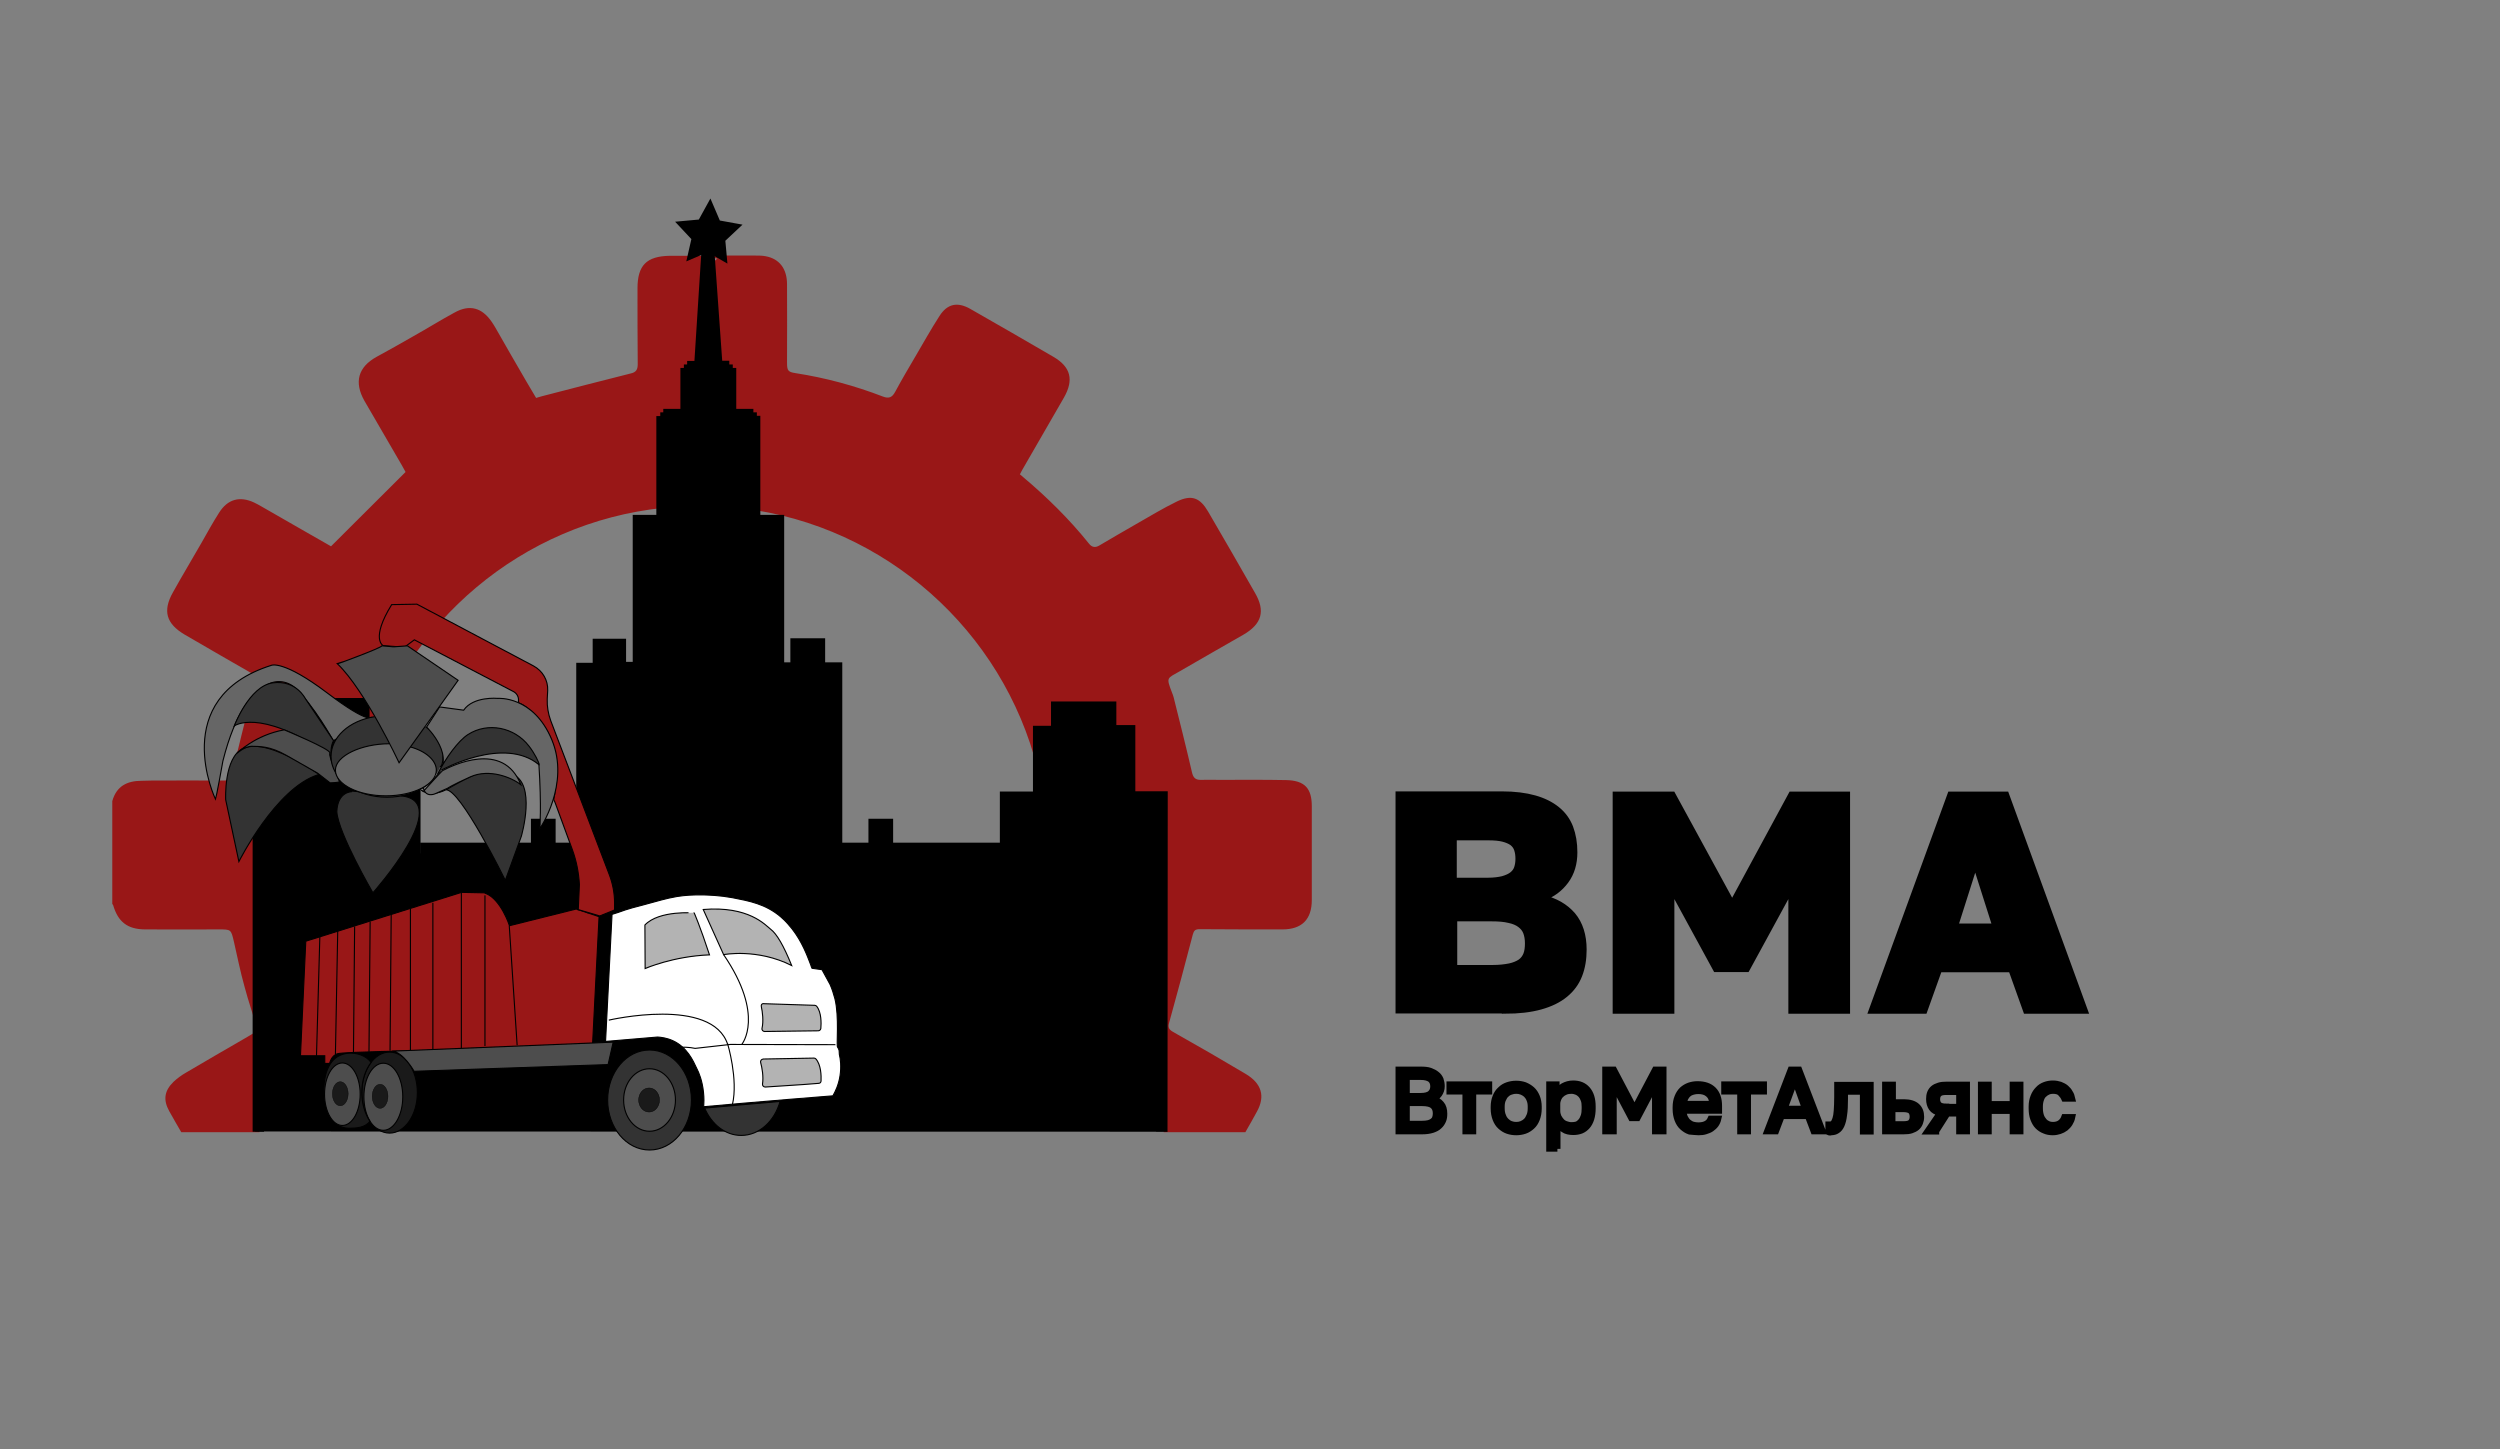 <?xml version="1.0" encoding="UTF-8"?> <!-- Generator: Adobe Illustrator 25.3.1, SVG Export Plug-In . SVG Version: 6.00 Build 0) --> <svg xmlns="http://www.w3.org/2000/svg" xmlns:xlink="http://www.w3.org/1999/xlink" id="Слой_1" x="0px" y="0px" viewBox="0 0 1080 626" style="enable-background:new 0 0 1080 626;" xml:space="preserve"><rect x="0" y="0" width="1080" height="626" fill="#808080" stroke="none"/> <style type="text/css"> .st0{fill:#991717;} .st1{fill:none;stroke:#000000;stroke-width:4.893;stroke-miterlimit:10;} .st2{fill:none;stroke:#000000;stroke-width:5.935;stroke-miterlimit:10;} .st3{stroke:#000000;stroke-width:2.656;stroke-miterlimit:10;} .st4{stroke:#000000;stroke-width:4.927;stroke-miterlimit:10;} .st5{stroke:#000000;stroke-width:10.667;stroke-miterlimit:10;} .st6{fill:#FFFFFF;stroke:#000000;stroke-width:0.481;stroke-miterlimit:10;} .st7{fill:#B3B3B3;stroke:#000000;stroke-width:0.481;stroke-miterlimit:10;} .st8{fill:#991717;stroke:#000000;stroke-width:0.481;stroke-miterlimit:10;} .st9{stroke:#000000;stroke-width:0.481;stroke-miterlimit:10;} .st10{fill:none;stroke:#000000;stroke-width:0.481;stroke-miterlimit:10;} .st11{fill:#4D4D4D;stroke:#000000;stroke-width:0.481;stroke-miterlimit:10;} .st12{fill:#333333;stroke:#000000;stroke-width:0.481;stroke-miterlimit:10;} .st13{fill:#1A1A1A;stroke:#000000;stroke-width:0.481;stroke-miterlimit:10;} .st14{fill:#666666;stroke:#000000;stroke-width:0.481;stroke-miterlimit:10;} .st15{fill:#1A1A1A;stroke:#000000;stroke-width:0.163;stroke-miterlimit:10;} .st16{fill:#1A1A1A;stroke:#000000;stroke-width:0.188;stroke-miterlimit:10;} </style> <path class="st0" d="M555.7,337c-9.7-0.2-19.4-0.1-29.1-0.1c-2.6,0-5.1-0.1-7.7,0c-2.6,0.1-3.5-1.1-4-3.4 c-2.5-10.8-5.2-21.5-7.9-32.3c-0.2-0.7-0.4-1.3-0.7-2c-2.6-6.8-2.2-6,3.5-9.3c9.1-5.3,18.3-10.5,27.5-15.8 c7.8-4.6,9.4-10.1,4.9-17.9c-6.7-11.8-13.5-23.5-20.3-35.2c-3.5-6-7.1-7.4-13.4-4.4c-6.2,3-12.2,6.7-18.2,10.1 c-5.1,2.9-10.2,5.9-15.3,8.9c-1.8,1.1-3.3,0.9-4.6-0.8c-8.5-10.6-18.1-20-28.4-28.7c-0.4-0.3-0.8-0.7-1.4-1.2 c0.7-1.4,1.4-2.6,2.1-3.8c5.6-9.8,11.3-19.5,16.9-29.3c4.4-7.7,3-13.3-4.6-17.7c-11.9-7-23.9-13.8-35.9-20.7 c-5.5-3.1-9.9-2.2-13.3,3.2c-3.6,5.6-6.9,11.5-10.3,17.3c-3,5.1-6,10.2-8.8,15.4c-1.3,2.4-2.7,3-5.3,2c-12.2-4.7-24.8-8.1-37.7-10.1 c-3.3-0.5-3.7-1.1-3.7-4.6c0-11.3,0.1-22.6,0-33.8c0-6.7-3.3-11-9.2-12.1c-1.5-0.3-3-0.3-4.5-0.3c-6.3,0-12.6,0-19,0l0.4,0.9 l2.2,0.4l-1.7,1.5l0.3,2.2l-1.9-1.1l-2,1l0.5-2.2l-1.5-1.6l2.2-0.2l0.4-0.8c-5.4,0-10.7,0-16.1,0c-0.3,0-0.5,0-0.8,0 c-10,0.2-13.9,4.1-13.9,14.1c0,10.9,0,21.9,0.1,32.8c0,2.2-0.7,3.4-2.9,3.9c-12.9,3.2-25.7,6.6-38.6,9.9c-0.8,0.2-1.5,0.4-2.4,0.7 c-1.4-2.4-2.8-4.8-4.2-7.1c-4.5-7.7-8.9-15.4-13.3-23.1c-0.5-0.9-1.1-1.8-1.7-2.7c-4.2-6.1-9.5-7.6-16-4c-6.1,3.3-12,7-18.1,10.4 c-5.2,3-10.4,5.9-15.7,8.8c-7.9,4.4-9.7,10.9-5.2,18.9c5.4,9.3,10.8,18.6,16.2,27.9c0.6,1.1,1.2,2.1,1.6,2.9 c-10.8,10.7-21.3,21.3-32.2,32.1c-3.2-1.8-6.9-3.9-10.5-6c-6.6-3.8-13.1-7.5-19.7-11.3c-1-0.6-2-1.1-3-1.6 c-6.2-2.9-11.4-1.5-15.1,4.3c-2.7,4.2-5.1,8.6-7.6,13c-4.1,7.2-8.4,14.3-12.4,21.5c-4.5,8-2.9,13.5,5,18.2 c10.5,6.1,21,12.2,31.7,18.3c-1,2.8-2.1,5.5-2.8,8.2c-2.8,11.1-5.6,22.1-8.2,33.3c-0.5,2.3-1.3,3.3-3.8,3.3c-10.4-0.1-20.8,0-31.2,0 c-1.4,0-2.8,0.1-4.2,0.1c-6.3,0-10.9,2.3-12.7,8.8c0,14.8,0,29.6,0,44.4c0.1,0.2,0.4,0.4,0.4,0.6c2.1,7.1,6.1,10.3,13.6,10.4 c10.7,0.1,21.3,0,32,0c5.3,0,5.3,0,6.5,5.1c1.5,6.5,2.8,13.1,4.6,19.5c1.7,6.4,3.8,12.6,5.8,19.1c-2,1.2-4.1,2.5-6.2,3.7 c-8.3,4.8-16.6,9.6-24.9,14.5c-1.9,1.1-3.7,2.4-5.3,3.9c-4,3.9-4.6,7.8-1.9,12.7c1.7,3.1,3.5,6.1,5.2,9.1h33.8v-135h14v-28.5h11.1 v-4.1h-2.9v-6.1h23.3v6.2h-3v4.3h3.7c17-57.1,67.2-100.1,128.2-106.5v-25.8h1.7v-1.6h1.3v-1.5h7.4v-17.7h1.5v-1.5h1.4v-1.4h1.5h1.5 l3.4-55l4,54.9h1.4h1.5v1.5h1.5v1.5h1.5v17.7h7.4v1.5h1.4v1.5h1.5v26.9c61.3,9.9,110.4,56.9,123.1,117.3v-7h10.8v-4.3h-3v-6.2h23.3 v6.1h-2.9v4.1h11.1v28.5h14l-0.1,130.2h35.3c1.7-3,3.4-5.9,5-8.9c3.7-6.7,2-12.2-4.9-16.3c-10.4-6.2-20.8-12.2-31.3-18.1 c-1.9-1.1-2.3-2-1.7-4.1c3.5-12.6,6.9-25.3,10.2-38c0.5-1.8,1.1-2.3,3-2.3c11.9,0.1,23.8,0.1,35.7,0.1c8.4,0,12.7-4.3,12.7-12.7 c0-13.5,0-27,0-40.5C566.7,340.5,563.6,337.2,555.7,337z"></path> <polygon points="504.4,488.9 110.1,488.8 177.3,368.7 437.1,367.2 "></polygon> <path class="st1" d="M504.7,493.9"></path> <path class="st2" d="M124.2,489.9"></path> <g> <path class="st3" d="M853.3,372.6l8.8,27.7h-17.6L853.3,372.6z M831.3,436.6l6.4-17.9h31.2l6.4,17.9h25.3l-34-93.3h-24l-34,93.3 H831.3z M722,436.6v-53.4l19.3,35.4h13.3l19.3-35.4v53.4h24v-93.3h-24l-25.6,47.3l-25.8-47.3H698v93.3H722z M628.1,361.7H643 c2.6,0,4.7,0.2,6.3,0.6c1.6,0.4,3,1,4,1.7c1,0.8,1.7,1.7,2.1,2.9c0.4,1.2,0.6,2.5,0.6,4.1c0,1.5-0.2,2.8-0.6,4 c-0.4,1.2-1.1,2.1-2.1,2.9c-1,0.8-2.4,1.4-4.1,1.9c-1.7,0.4-3.8,0.7-6.4,0.7h-14.8V361.7z M628.1,396.7h16.4c2.9,0,5.4,0.2,7.4,0.7 c2,0.4,3.6,1.1,4.8,2c1.2,0.9,2.1,2,2.6,3.3c0.5,1.3,0.8,2.9,0.8,4.8c0,1.9-0.2,3.5-0.7,4.8c-0.5,1.3-1.3,2.4-2.5,3.3 c-1.2,0.8-2.8,1.5-4.7,1.9c-2,0.4-4.4,0.7-7.3,0.7h-16.7V396.7z M650.1,436.6c6,0,11.1-0.6,15.4-1.8c4.3-1.2,7.8-2.9,10.6-5.2 c2.8-2.3,4.8-5,6.1-8.3c1.3-3.3,1.9-7,1.9-11.1c0-6.1-1.6-11.1-4.7-14.8c-3.2-3.7-7.5-6.2-13.1-7.5c4.3-1.5,7.6-4,10.1-7.4 c2.5-3.4,3.7-7.5,3.7-12.3c0-4-0.6-7.5-1.8-10.7c-1.2-3.1-3.1-5.7-5.7-7.8c-2.6-2.1-5.8-3.7-9.7-4.8c-3.9-1.1-8.6-1.7-14.1-1.7 h-44.6v93.3H650.1z"></path> <path class="st3" d="M886.8,489.1c1.1,0,2.1-0.2,3-0.5c0.9-0.3,1.7-0.7,2.5-1.3c0.7-0.6,1.3-1.2,1.8-2c0.5-0.8,0.9-1.7,1.1-2.7 h-3.4c-0.4,1.1-1,1.9-1.8,2.5c-0.8,0.6-1.9,0.9-3.1,0.9c-0.7,0-1.4-0.1-2.1-0.4c-0.7-0.3-1.3-0.7-1.8-1.3c-0.5-0.6-1-1.3-1.3-2.2 c-0.3-0.9-0.5-2-0.5-3.3v-0.8c0-1.2,0.2-2.3,0.5-3.1c0.3-0.9,0.7-1.6,1.3-2.1c0.5-0.5,1.1-0.9,1.8-1.2s1.4-0.4,2.1-0.4 c1.4,0,2.5,0.3,3.2,1c0.7,0.7,1.3,1.5,1.7,2.4h3.4c-0.2-0.9-0.5-1.8-1-2.5c-0.4-0.8-1-1.5-1.7-2.1c-0.7-0.6-1.5-1-2.5-1.4 c-0.9-0.3-2-0.5-3.2-0.5c-1.2,0-2.3,0.2-3.4,0.6c-1.1,0.4-2.1,1-2.9,1.9c-0.8,0.8-1.5,1.8-2,3.1c-0.5,1.2-0.8,2.7-0.8,4.3v0.8 c0,1.7,0.2,3.2,0.7,4.5c0.5,1.3,1.1,2.4,1.9,3.2c0.8,0.8,1.8,1.5,2.9,1.9C884.3,488.9,885.5,489.1,886.8,489.1z M859.1,488.7v-8.8 h10.4v8.8h3.3v-20.1h-3.3v8.4h-10.4v-8.4h-3.3v20.1H859.1z M840.8,478.1c-1.5,0-2.5-0.3-3.1-0.8c-0.6-0.6-0.9-1.4-0.9-2.4 c0-1.1,0.3-1.9,0.9-2.4c0.6-0.6,1.7-0.8,3.1-0.8h5.6v6.5H840.8z M836.4,488.7l4.9-7.7h5.1v7.7h3.3v-20.1H841 c-1.3,0-2.5,0.1-3.4,0.4c-1,0.3-1.8,0.7-2.4,1.2c-0.6,0.5-1.1,1.2-1.4,2c-0.3,0.8-0.4,1.7-0.4,2.6c0,1.6,0.4,2.9,1.1,3.9 c0.7,1,1.9,1.7,3.6,2.1l-5.5,8H836.4z M817.5,479.1h4.6c1.6,0,2.7,0.3,3.3,0.8c0.6,0.6,0.9,1.4,0.9,2.5c0,1.1-0.3,1.9-0.9,2.5 c-0.6,0.6-1.7,0.8-3.3,0.8h-4.6V479.1z M822.4,488.7c1.3,0,2.4-0.1,3.3-0.4c0.9-0.3,1.7-0.7,2.3-1.2c0.6-0.5,1.1-1.2,1.4-2 c0.3-0.8,0.5-1.6,0.5-2.6c0-2-0.6-3.5-1.8-4.6c-1.2-1.1-3.1-1.7-5.6-1.7h-4.8v-7.6h-3.3v20.1H822.4z M791,489.1 c1,0,1.9-0.2,2.6-0.7c0.8-0.5,1.4-1.2,1.9-2.3c0.5-1.1,0.9-2.6,1.1-4.4c0.3-1.8,0.4-4.2,0.4-7v-3.1h7.8v17.2h3.3v-20.1h-14.4v5.3 c0,2.3-0.1,4.3-0.2,5.8c-0.1,1.5-0.3,2.7-0.6,3.6c-0.3,0.9-0.6,1.5-1,1.9c-0.4,0.4-0.9,0.5-1.5,0.5c-0.1,0-0.2,0-0.3,0 c-0.1,0-0.2,0-0.2,0v3.3c0.2,0.1,0.4,0.1,0.6,0.1C790.6,489.1,790.8,489.1,791,489.1z M775.4,466.7l4.4,12.3h-8.9L775.4,466.7z M767.2,488.7l2.5-6.6H781l2.5,6.6h3.9l-10.2-26.6h-3.6l-10.2,26.6H767.2z M755.1,488.7v-17.2h6.9v-3h-17.1v3h6.9v17.2H755.1z M727.5,476.9c0-1,0.2-1.8,0.5-2.5c0.4-0.7,0.8-1.3,1.4-1.8c0.6-0.5,1.2-0.8,2-1c0.7-0.2,1.5-0.3,2.3-0.3c0.8,0,1.6,0.1,2.3,0.3 c0.7,0.2,1.3,0.5,1.9,1c0.5,0.4,1,1,1.3,1.7c0.3,0.7,0.5,1.6,0.5,2.6H727.5z M733.8,489.1c1.1,0,2.1-0.1,3-0.4 c0.9-0.3,1.8-0.6,2.5-1.1c0.7-0.5,1.4-1.1,1.9-1.8c0.5-0.7,0.9-1.6,1.1-2.5h-3.3c-0.4,0.9-0.9,1.6-1.8,2.1c-0.8,0.5-2,0.8-3.5,0.8 c-0.8,0-1.5-0.1-2.3-0.3c-0.7-0.2-1.4-0.6-2-1.1c-0.6-0.5-1.1-1.2-1.5-2c-0.4-0.8-0.6-1.8-0.6-3h15.3v-2.1c0-3-0.8-5.3-2.4-6.9 c-1.6-1.6-3.9-2.4-6.9-2.4c-1.2,0-2.4,0.2-3.6,0.6c-1.1,0.4-2.1,1-3,1.8c-0.8,0.8-1.5,1.8-2,3.1c-0.5,1.2-0.8,2.7-0.8,4.4v0.8 c0,1.7,0.3,3.3,0.8,4.6c0.5,1.3,1.2,2.4,2.1,3.2c0.9,0.8,1.9,1.5,3.1,1.9C731.3,488.9,732.6,489.1,733.8,489.1z M697.1,488.7v-20.1 l7.6,14.4h2.7l7.6-14.4v20.1h3.6v-26.6h-3.6l-8.9,16.9l-8.9-16.9h-3.7v26.6H697.1z M678.9,486.1c-0.9,0-1.7-0.2-2.5-0.5 c-0.8-0.3-1.4-0.7-1.9-1.3c-0.5-0.5-0.9-1.2-1.3-1.9c-0.3-0.8-0.5-1.6-0.5-2.5v-3c0-0.8,0.2-1.6,0.5-2.3c0.3-0.7,0.7-1.3,1.3-1.8 c0.5-0.5,1.2-0.9,1.9-1.2c0.8-0.3,1.6-0.4,2.5-0.4c0.8,0,1.6,0.2,2.3,0.5c0.7,0.3,1.3,0.8,1.8,1.3c0.5,0.6,0.9,1.3,1.2,2.2 c0.3,0.8,0.4,1.8,0.4,2.9v0.8c0,1.2-0.1,2.2-0.4,3.2c-0.3,0.9-0.7,1.7-1.2,2.3c-0.5,0.6-1.1,1.1-1.8,1.4 C680.5,486,679.8,486.1,678.9,486.1z M672.8,496.3v-11.2c0.6,1.1,1.4,2.1,2.6,2.8c1.1,0.8,2.6,1.1,4.3,1.1c1.2,0,2.4-0.2,3.4-0.6 s1.9-1.1,2.6-1.9c0.7-0.8,1.3-1.9,1.7-3.2c0.4-1.3,0.6-2.8,0.6-4.5v-0.8c0-3.3-0.8-5.7-2.3-7.4c-1.5-1.7-3.5-2.5-6.1-2.5 c-1.6,0-3,0.4-4.3,1.1c-1.2,0.7-2.2,1.8-2.9,3.1v-3.8h-3.1v27.7H672.8z M655,486c-0.8,0-1.5-0.1-2.3-0.4c-0.8-0.3-1.4-0.7-2-1.3 c-0.6-0.6-1.1-1.3-1.4-2.2c-0.4-0.9-0.6-2-0.6-3.3v-0.8c0-1.2,0.2-2.3,0.6-3.1c0.4-0.9,0.8-1.6,1.4-2.1c0.6-0.6,1.3-1,2-1.2 c0.8-0.3,1.5-0.4,2.3-0.4c0.8,0,1.5,0.1,2.3,0.4c0.8,0.3,1.4,0.7,2,1.2c0.6,0.6,1.1,1.3,1.4,2.1c0.4,0.9,0.6,1.9,0.6,3.1v0.8 c0,1.3-0.2,2.4-0.6,3.3c-0.4,0.9-0.8,1.7-1.4,2.2c-0.6,0.6-1.3,1-2,1.3C656.5,485.9,655.8,486,655,486z M655,489.1 c1.3,0,2.5-0.2,3.7-0.6c1.2-0.4,2.2-1.1,3.1-1.9c0.9-0.8,1.6-1.9,2.1-3.2c0.5-1.3,0.8-2.8,0.8-4.5v-0.8c0-1.6-0.3-3.1-0.8-4.3 c-0.5-1.2-1.2-2.3-2.1-3.1c-0.9-0.8-1.9-1.4-3.1-1.9c-1.2-0.4-2.4-0.6-3.7-0.6c-1.3,0-2.5,0.2-3.7,0.6c-1.2,0.4-2.2,1-3.1,1.9 c-0.9,0.8-1.6,1.8-2.1,3.1c-0.5,1.2-0.8,2.7-0.8,4.3v0.8c0,1.7,0.3,3.2,0.8,4.5c0.5,1.3,1.2,2.4,2.1,3.2c0.9,0.8,1.9,1.5,3.1,1.9 C652.5,488.9,653.7,489.1,655,489.1z M636.4,488.7v-17.2h6.9v-3h-17.1v3h6.9v17.2H636.4z M607.7,465.2h5.9c1.1,0,2,0.1,2.7,0.3 c0.7,0.2,1.3,0.5,1.7,0.8c0.4,0.4,0.7,0.8,0.9,1.3c0.2,0.5,0.3,1.1,0.3,1.7c0,0.6-0.1,1.2-0.3,1.7c-0.2,0.5-0.5,0.9-0.9,1.3 c-0.4,0.4-1,0.7-1.7,0.9c-0.7,0.2-1.6,0.3-2.7,0.3h-5.9V465.2z M607.7,476.5h6.6c1.1,0,2.1,0.1,2.9,0.3c0.8,0.2,1.4,0.5,1.8,0.9 c0.5,0.4,0.8,0.9,1,1.4c0.2,0.6,0.3,1.2,0.3,1.9s-0.1,1.3-0.3,1.9c-0.2,0.6-0.5,1-1,1.4c-0.5,0.4-1.1,0.7-1.8,0.9 c-0.8,0.2-1.7,0.3-2.8,0.3h-6.7V476.5z M614.4,488.7c1.7,0,3.1-0.2,4.4-0.6c1.2-0.4,2.2-0.9,2.9-1.6c0.8-0.7,1.3-1.5,1.7-2.4 c0.4-0.9,0.5-1.9,0.5-3c0-1.7-0.4-3.2-1.3-4.2c-0.9-1.1-2.1-1.8-3.7-2.1c1.1-0.4,2.1-1.1,2.8-2.1c0.7-1,1.1-2.1,1.1-3.5 c0-1-0.2-2-0.5-2.9c-0.4-0.9-0.9-1.6-1.7-2.2c-0.7-0.6-1.7-1.1-2.8-1.5c-1.1-0.4-2.5-0.5-4.1-0.5h-9.5v26.6H614.4z"></path> </g> <g> <polyline class="st4" points="111.6,488.9 111.6,342.7 125.7,342.7 125.7,314.2 136.8,314.2 136.8,310.1 133.9,310.1 133.9,304 157.2,304 157.2,310.2 154.2,310.2 154.2,314.5 165,314.5 165,342.8 179.2,342.8 179.2,409.2 "></polyline> <polyline class="st4" points="251.4,386.3 251.4,288.8 258.5,288.8 258.5,278.4 268,278.4 268,288.4 275.8,288.4 275.8,224.9 286,224.9 286,182.2 287.7,182.2 287.7,180.6 289,180.6 289,179.1 296.4,179.1 296.4,161.4 297.9,161.4 297.9,159.9 299.3,159.9 299.3,158.4 300.8,158.4 302.3,158.4 305.8,103.5 309.7,158.3 311.2,158.3 312.6,158.3 312.6,159.9 314.1,159.9 314.1,161.4 315.6,161.4 315.6,179.1 323,179.1 323,180.6 324.5,180.6 324.5,182.1 326,182.1 326,224.9 336.3,224.9 336.3,288.6 343.9,288.6 343.9,278.2 354,278.2 354,288.6 361.4,288.6 361.4,387.6 "></polyline> <polyline class="st4" points="501.9,488.8 502,344.3 488,344.3 488,315.7 476.9,315.7 476.9,311.7 479.8,311.7 479.8,305.5 456.5,305.5 456.5,311.7 459.5,311.7 459.5,316 448.7,316 448.7,344.4 434.4,344.4 434.4,410.7 "></polyline> <line class="st4" x1="181.5" y1="366.5" x2="250.9" y2="366.5"></line> <line class="st4" x1="363.3" y1="366.5" x2="432.7" y2="366.5"></line> <line class="st5" x1="234.7" y1="364.3" x2="234.7" y2="353.7"></line> <line class="st5" x1="380.5" y1="364.3" x2="380.5" y2="353.7"></line> <polygon class="st5" points="304,103.9 304.5,101.7 303,100.1 305.2,99.9 306.3,97.9 307.2,100 309.4,100.4 307.8,101.9 308,104.1 306.1,103 "></polygon> </g> <g> <g> <g> <path class="st6" d="M270.1,393.1c2.5-0.8,3.3-1,7.5-2.1c7.1-1.9,9.7-2.8,14.8-3.7c0.3,0,0.5-0.1,0.7-0.1 c2.5-0.4,6.3-0.7,10.9-0.6c2.7,0.1,6.9,0.2,12.4,1.2c7.2,1.4,14.3,2.7,20.8,8.2c2.5,2.1,4,4.1,5,5.3c4.2,5.4,6.4,11.2,8,15.4 c0.2,0.7,0.4,1.2,0.6,1.6c1.4,0.2,2.9,0.4,4.3,0.6l3.5,6.4c0.8,1.8,1.5,3.9,2.1,6.2c1.9,7.8,0.6,20.1,1.1,20.8l0,0 c0.4,0.5,0.5,0.9,0.7,1.5l0.1,1.7c0.5,2,0.9,5.3,0.3,9.2c-0.6,4-2.1,7-3.1,8.7c-12.9,1-25.8,2.1-38.8,3.2c-5.7,0.5-11.4,1-17,1.5 c0.1-1.6,0.2-3.7-0.1-6.3c-0.5-4.9-2-8.5-2.8-10c-1.7-3.7-4.3-9.4-10.4-12.2c-2.6-1.2-5.1-1.5-6.6-1.6l-22.5,1.9 c0.9-18.3,1.9-36.6,2.8-54.9C265.9,394.6,267.8,393.9,270.1,393.1z"></path> <path class="st7" d="M278.6,399.6l0.1,18.8c0,0,12.1-5.3,27.8-5.9c-4.1-12.5-6.6-18.1-6.6-18.1S284.8,393.1,278.6,399.6z"></path> <path class="st7" d="M303.8,392.9l8.8,19.5c0,0,14.5-2.8,29.4,4.7c-3.5-8.7-6.5-13.7-9-15.6C330.6,399.6,323.5,391.3,303.8,392.9 z"></path> <path class="st8" d="M132.1,406.6l-2.3,49.5h10.5v3.3h2.1c0,0,0.7-3.5,3.5-4.2c2.8-0.8,35.7-1.3,35.7-1.3l31.6-0.8l42.8-2.2 l2.8-54.9l-9.9-3.3l-28.8,7.2c0,0-3.7-11.5-10.4-14c-0.2-0.1-0.3-0.1-0.5-0.2l-9.8-0.2L132.1,406.6z"></path> <line class="st9" x1="199.3" y1="385.6" x2="199.3" y2="453.6"></line> <line class="st9" x1="209.5" y1="386.8" x2="209.5" y2="451.9"></line> <line class="st9" x1="187" y1="390" x2="187" y2="453.6"></line> <line class="st9" x1="177.3" y1="392.5" x2="177.3" y2="453.8"></line> <line class="st9" x1="169" y1="394.7" x2="168.5" y2="453.9"></line> <line class="st9" x1="159.9" y1="398.1" x2="159.4" y2="454.4"></line> <line class="st9" x1="153.2" y1="400.2" x2="152.7" y2="454.7"></line> <line class="st9" x1="145.9" y1="402.1" x2="144.9" y2="455.5"></line> <line class="st9" x1="138.2" y1="403.7" x2="136.7" y2="457"></line> <line class="st9" x1="220" y1="399.9" x2="223.4" y2="451.5"></line> <path class="st6" d="M263,440.7c0,0,44.7-10.4,51.4,10.6"></path> <path class="st10" d="M288.5,452.8c0,0,6.9-1,11.8,0.1l15.2-1.7l45.4,0.1"></path> <line class="st9" x1="179.1" y1="466" x2="263.1" y2="462.8"></line> <line class="st11" x1="180" y1="475" x2="260.3" y2="475"></line> <path class="st9" d="M260.5,477.7"></path> <path class="st9" d="M180.2,477.7"></path> <path class="st12" d="M304.4,478.7c3,7,8.9,11.8,15.8,11.8c7.8,0,14.4-6.1,16.8-14.7L304.4,478.7z"></path> <ellipse class="st13" cx="168.3" cy="472" rx="12" ry="17.5"></ellipse> <ellipse class="st11" cx="165.6" cy="473.8" rx="8.4" ry="14.5"></ellipse> <g> <polygon class="st9" points="253.9,394.3 253.9,394.2 253.6,394.1 "></polygon> <path class="st8" d="M250,393l9.1,2.7l6.4-2.6v-2.9c0-4.3-0.8-8.5-2.3-12.4l-25.3-66.5c-1.1-3-1.6-6.1-1.5-9.3l0.2-3.7 c0.2-4.4-2.2-8.5-6.1-10.6l-50.4-26.7l-10.9,0.2c-9.2,14.9-3.7,17.7-3.7,17.7l9.2,0.7l4.3-3.2l42.9,22.4 c1.3,0.7,2.1,2.1,2.1,3.5v1.3c2.5,0.9,6.5,3.6,11.6,11c7.1,10.5,4.6,26,3.6,30.8l0.6,1.3l7.4,20.2c1.8,4.9,2.8,10,3.1,15.2 l-0.5,11.2"></path> </g> <path class="st14" d="M143.9,319.8c0,0-8.4-15.2-16.4-22.6c-3.5-3.2-8.7-3.7-12.7-1c-3.4,2.3-5.5,4.5-5.5,4.5s-7.4,5.8-13,28 c-2.7,15.1-3.2,16.6-3.2,16.6s-20.9-43.7,24.2-57.9c0,0,5.2-2.3,24,11.9s19.4,10.4,19.4,10.4"></path> <path class="st12" d="M142.8,326.4c0,0,0,0-2.2-1.5c-28.9-19.1-39.4-11.3-39.4-11.3s6.5-17.2,16.6-18.6s14.1,6.8,14.1,6.8 l11.6,17.3l0.6,0.9c0,0-1.6,2.4-1,7.4"></path> <path class="st12" d="M146.2,337.8h-3.8c0,0-25.6-19.8-37.3-14.5c-8.5,3.8-7.6,22.2-7.6,22.2l5.7,26.7c0,0,16-31.8,34.2-37.5 l0.6-0.2"></path> <path class="st11" d="M122.8,315.3c-12.6,2.2-20.4,10.1-20.4,10.1s3.5-3.1,6.5-3c3,0.1,7.6-0.2,14.8,3.9 c7.2,4.1,13.5,7.7,13.5,7.7l5.4,4.2c0,0,3.8-0.1,4-0.5c0.2-0.4-4.8-10.8-4.1-12.4C143.1,323.7,122.8,315.3,122.8,315.3z"></path> <path class="st12" d="M152.1,342c0,0-6.3-0.2-6.6,8.7c0.7,9.4,15.6,35,15.6,35s35.5-39.8,12-41.9"></path> <path class="st12" d="M181.9,341.3c0,0,4.3,3.8,12.2-0.9c8.9-5,16-9.8,27-6c10.9,3.8,4.1,26.9,4.1,26.9l-6.9,19 c0,0-19.6-40-25.8-39.1"></path> <path class="st12" d="M161.9,309.6c-11,1.7-18.9,8.8-18.9,17.2c0,9.7,10.8,17.6,24.2,17.6c13.4,0,24.2-7.9,24.2-17.6 c0-5.2-2.6-9.6-7.5-12.8"></path> <path class="st14" d="M168.2,321.3c-12,0-23.3,5.2-23.3,11.4c0,6.1,9.8,11.1,21.8,11.1c12,0,21.8-5,21.8-11.1 c0-4.2-4.6-8.3-11.5-10.1"></path> <path class="st14" d="M190.1,331.4l12.2-13.1c0,0,15.4-1.1,30.5,11.8c1.2,18.6,0.4,27.9,0.4,27.9s13.2-19.2,5.2-38.4 c-8-19.2-23.4-17.9-23.4-17.9s-10.5-1-14.7,5.1l-10.4-1.4l-5.6,8.7c0,0,13.8,13.3,3.2,22.2"></path> <path class="st13" d="M156.3,472c0-5.1,1.5-9.8,4-13c-2.2-3.2-6.6-4.3-9.9-4c-6.9,0.6-10.5,6.7-10.5,16.4c0,9.6,4.3,16,10.9,16 c3.1,0,6.9-0.2,9-3C157.7,481.2,156.3,476.8,156.3,472z"></path> <path class="st11" d="M169.3,454.1l95.6-3.9l-2.2,9.7l-83.8,2.9C178.9,462.8,174.1,454.3,169.3,454.1z"></path> <path class="st10" d="M314.3,450.8c0,0,4.7,15.5,2.1,26.4"></path> <path class="st10" d="M320.5,451.1c0,0,10.1-12.3-7.9-38.7"></path> <path class="st11" d="M165,279l4.6,0.4c0.3,0,0.7,0,1,0l5.4-0.4l21.9,14.9c0,0-3.6,5.1-8.2,11.5c-1.9,2.7-4,5.6-6.1,8.5 c-5,7-9.8,13.6-11.2,15.6c0,0-14.6-31.2-26.6-42.7C145.9,286.8,164.5,280,165,279z"></path> </g> <path class="st12" d="M190.7,332.7c0,0,27-15,42.2-2.3c0.2-0.7-2.1-5.2-4.4-8.1c-6.2-8.1-17.7-10.5-26.3-5 c-4.2,2.7-9.5,9.9-13.2,17.2"></path> <path class="st14" d="M182.7,342.1c0,0,8.2-9.1,8.5-9.2c3.8-2,26.2-13.3,33.8,6.1c-3.9-3.1-13.6-7.1-21.8-3.4s-9.8,4.9-9.8,4.9 l-5.4,2.4c0,0-4.1,1.9-5.1-2.5"></path> <ellipse class="st12" cx="280.6" cy="475.2" rx="18.1" ry="21.6"></ellipse> <ellipse class="st11" cx="147.9" cy="472.7" rx="7.7" ry="13.5"></ellipse> <ellipse class="st11" cx="280.6" cy="475.2" rx="11.2" ry="13.5"></ellipse> <ellipse class="st15" cx="164.2" cy="473.6" rx="3.4" ry="5.2"></ellipse> <ellipse class="st15" cx="147" cy="472.5" rx="3.4" ry="5.2"></ellipse> <ellipse class="st16" cx="280.4" cy="475.2" rx="4.5" ry="5.2"></ellipse> </g> <path class="st7" d="M328.9,434.9c0.5,2.2,1,6.2,0.3,9.3c-0.2,0.7,0.4,1.4,1.1,1.4c15.8-0.2,21.3-0.3,23.2-0.3c0.6,0,1-0.5,1.1-1 c0.2-2.1,0.3-7-1.8-9.6c-0.2-0.2-0.5-0.4-0.8-0.4l-21.9-0.7C329.2,433.4,328.7,434.1,328.9,434.9z"></path> <path class="st7" d="M328.6,459c0.6,2.2,1.3,6.1,0.8,9.3c-0.1,0.7,0.5,1.3,1.2,1.3c15.8-1,21.2-1.4,23.1-1.6c0.6,0,1-0.5,1-1.1 c0.1-2.1,0-7-2.3-9.5c-0.2-0.2-0.5-0.3-0.8-0.3l-21.9,0.4C328.9,457.6,328.4,458.3,328.6,459z"></path> </g> </svg> 